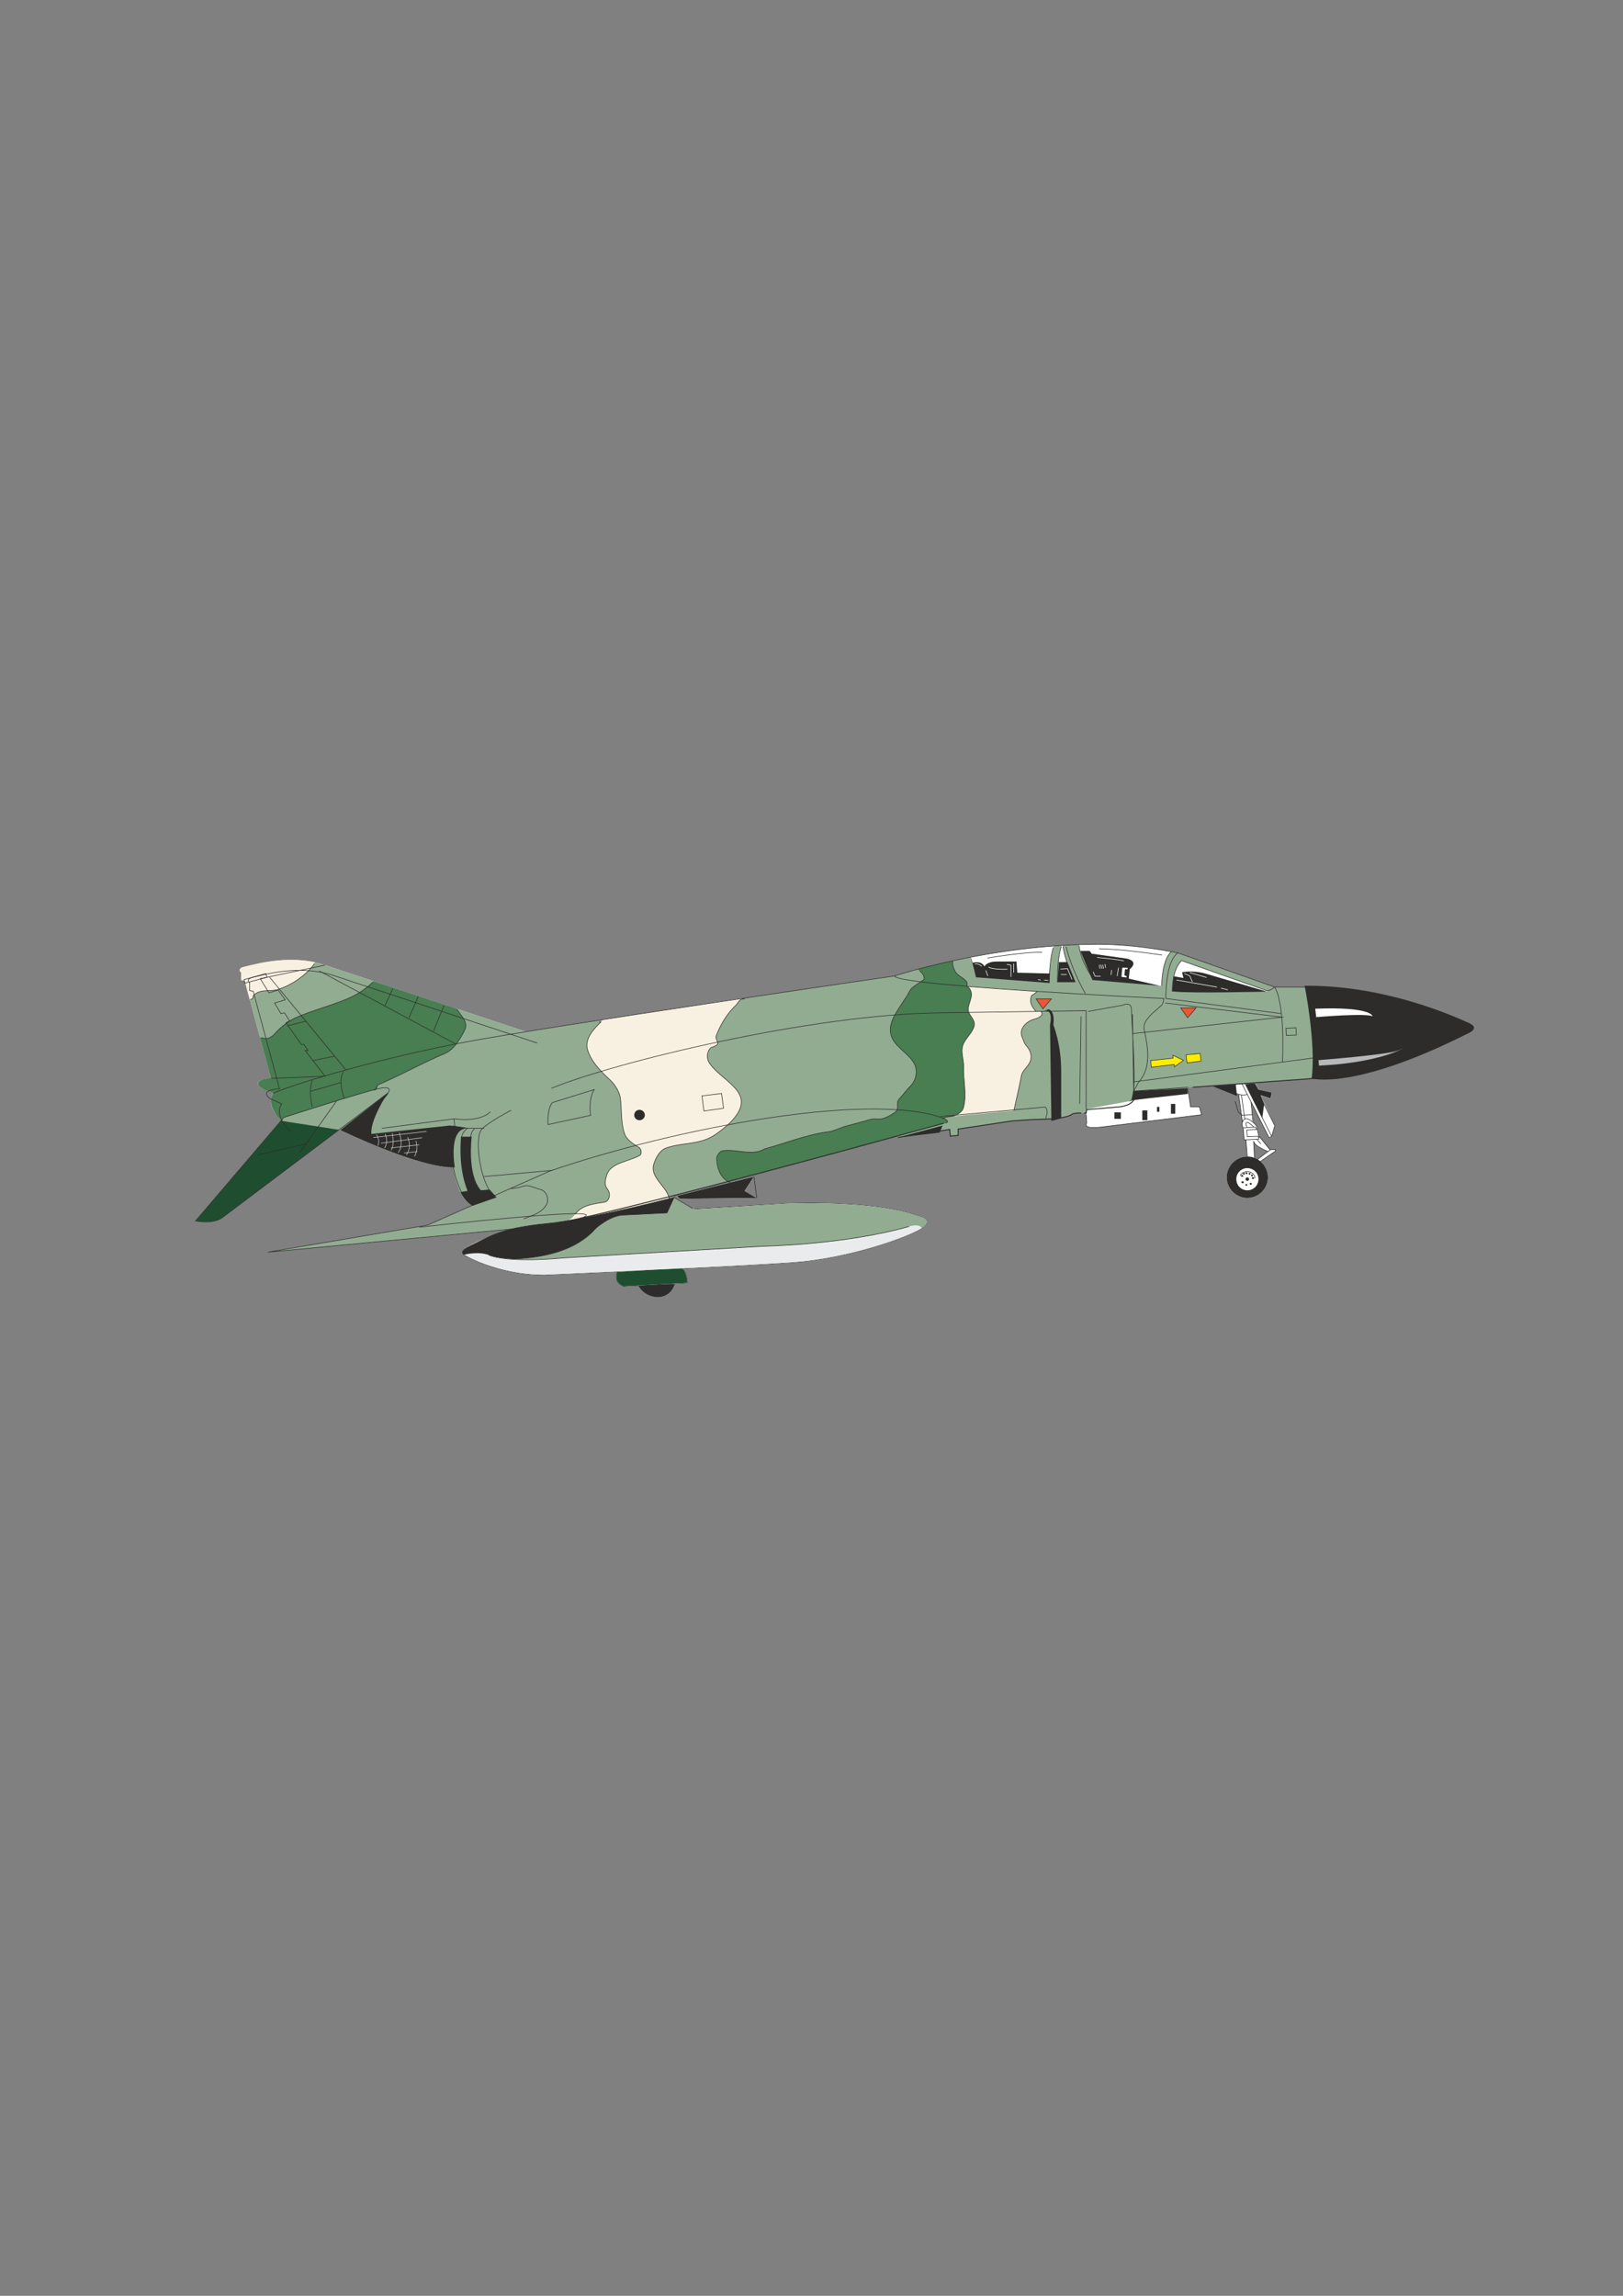 <?xml version="1.0" encoding="utf-8"?>
<!-- Created by UniConvertor 2.0rc4 (https://sk1project.net/) -->
<svg xmlns="http://www.w3.org/2000/svg" height="841.89pt" viewBox="0 0 595.276 841.89" width="595.276pt" version="1.1" xmlns:xlink="http://www.w3.org/1999/xlink" id="a5256d8f-f60e-11ea-bb17-dcc15c148e23">

<rect x="0" y="0" width="595.276" height="841.89" fill="#808080" stroke="none"/>

<g>
	<path style="stroke:#2d2c2b;stroke-width:0.216;stroke-miterlimit:10.433;fill:#ffffff;" d="M 410.39,404.817 L 412.55,403.737 C 416.798,403.737 416.222,400.569 416.222,400.569 L 435.662,399.057 436.67,405.897 439.91,405.897 440.702,408.777 403.262,413.385 C 396.782,414.033 398.582,411.873 398.582,411.873 L 398.366,408.201 C 398.366,408.201 395.486,403.737 410.39,404.817 L 410.39,404.817 Z" />
	<path style="stroke:#2d2c2b;stroke-width:0.216;stroke-miterlimit:10.433;fill:none;" d="M 235.718,444.489 L 287.918,441.393 C 287.918,441.393 320.318,439.809 337.094,446.073 337.094,446.073 342.782,447.081 338.102,450.321 333.422,453.417 312.038,461.265 291.086,462.849 270.206,464.361 199.718,467.457 199.718,467.457 182.15,467.457 170.198,460.113 170.198,460.113" />
	<path style="fill:#ffffff;" d="M 457.478,439.305 C 461.654,439.305 465.038,435.849 465.038,431.745 465.038,427.569 461.654,424.113 457.478,424.113 453.374,424.113 449.918,427.569 449.918,431.745 449.918,435.849 453.374,439.305 457.478,439.305 L 457.478,439.305 Z" />
	<path style="fill:#ffffff;" d="M 460.43,397.257 L 444.806,398.265 453.662,402.009 453.518,401.073 454.31,401.361 455.678,411.513 C 455.462,412.305 455.534,413.241 455.966,413.745 L 456.326,417.993 457.046,417.993 457.478,425.049 460.07,425.265 459.782,418.425 C 460.07,420.513 465.038,422.241 465.038,422.241 L 460.862,425.481 461.87,426.273 467.702,422.169 C 468.278,421.665 467.054,421.161 465.758,421.737 L 461.798,416.697 460.934,412.881 459.638,411.513 458.846,403.881 465.47,417.345 466.406,416.841 467.558,412.881 462.446,401.793 465.974,402.873 466.55,400.641 461.654,399.561 460.43,397.257 Z" />
	<path style="stroke:#2d2c2b;stroke-width:0.216;stroke-miterlimit:10.433;fill:none;" d="M 459.854,413.241 C 457.766,411.369 456.47,410.577 457.262,413.313" />
	<path style="stroke:#2d2c2b;stroke-width:0.216;stroke-miterlimit:10.433;fill:none;" d="M 456.542,410.289 L 455.318,401.505" />
	<path style="stroke:#2d2c2b;stroke-width:0.216;stroke-miterlimit:10.433;fill:none;" d="M 459.422,408.777 L 455.462,408.921 454.166,407.769 453.014,403.809" />
	<path style="stroke:#2d2c2b;stroke-width:0.216;stroke-miterlimit:10.433;fill:none;" d="M 461.078,417.921 L 462.446,419.433" />
	<path style="stroke:#2d2c2b;stroke-width:0.216;stroke-miterlimit:10.433;fill:none;" d="M 466.406,416.697 L 456.758,397.545" />
	<path style="stroke:#ffffff;stroke-width:0.216;stroke-miterlimit:10.433;fill:none;" d="M 457.478,425.625 C 459.926,425.481 462.734,427.425 463.238,428.937" />
	<path style="fill:#2d2c2b;" d="M 457.478,439.305 C 461.654,439.305 465.038,435.849 465.038,431.745 465.038,427.569 461.654,424.113 457.478,424.113 453.374,424.113 449.918,427.569 449.918,431.745 449.918,435.849 453.374,439.305 457.478,439.305 L 457.478,439.305 Z" />
	<path style="fill:#2d2c2b;" d="M 444.59,398.265 L 453.734,402.009 453.23,397.689 444.59,398.265 Z" />
	<path style="fill:#2d2c2b;" d="M 456.758,397.545 L 462.95,410.001 463.67,404.817 462.374,401.649 465.974,402.801 466.478,400.641 461.582,399.561 460.286,397.257 456.758,397.545 Z" />
	<path style="stroke:#2d2c2b;stroke-width:0.216;stroke-miterlimit:10.433;fill:none;" d="M 457.478,424.113 L 456.974,417.993" />
	<path style="stroke:#2d2c2b;stroke-width:0.216;stroke-miterlimit:10.433;fill:none;" d="M 461.438,416.697 L 461.798,417.705 456.326,417.993 455.966,413.601 460.43,413.313 460.862,414.177 457.262,414.393 457.478,416.841 461.438,416.697 Z" />
	<path style="stroke:#2d2c2b;stroke-width:0.216;stroke-miterlimit:10.433;fill:none;" d="M 461.798,416.697 L 465.902,421.665 C 465.902,421.665 469.79,420.945 466.766,422.817 L 461.942,426.129 460.79,425.481 465.902,421.665" />
	<path style="stroke:#2d2c2b;stroke-width:0.216;stroke-miterlimit:10.433;fill:none;" d="M 465.038,422.241 C 465.038,422.241 459.854,420.225 459.782,418.425 L 460.142,424.617" />
	<path style="stroke:#2d2c2b;stroke-width:0.216;stroke-miterlimit:10.433;fill:none;" d="M 461.798,417.129 L 460.862,412.881 C 460.862,412.881 456.83,407.985 455.678,411.513 455.246,412.737 455.966,413.601 455.966,413.601" />
	<path style="stroke:#2d2c2b;stroke-width:0.216;stroke-miterlimit:10.433;fill:none;" d="M 455.678,411.513 L 454.31,401.289" />
	<path style="stroke:#2d2c2b;stroke-width:0.216;stroke-miterlimit:10.433;fill:none;" d="M 459.566,411.369 L 458.846,404.097" />
	<path style="stroke:#2d2c2b;stroke-width:0.216;stroke-miterlimit:10.433;fill:none;" d="M 453.014,400.857 C 453.014,400.857 455.678,402.081 457.478,401.289" />
	<path style="stroke:#2d2c2b;stroke-width:0.216;stroke-miterlimit:10.433;fill:none;" d="M 455.462,397.329 L 465.47,417.201 466.406,416.697 467.558,412.809 461.294,400.281" />
	<path style="fill:#ffffff;" d="M 457.478,436.497 C 459.782,436.497 461.582,434.697 461.582,432.393 461.582,430.161 459.782,428.361 457.478,428.361 455.246,428.361 453.446,430.161 453.446,432.393 453.446,434.697 455.246,436.497 457.478,436.497 L 457.478,436.497 Z" />
	<path style="fill:#2d2c2b;" d="M 457.478,433.041 C 457.838,433.041 458.126,432.753 458.126,432.393 458.126,432.033 457.838,431.745 457.478,431.745 457.118,431.745 456.83,432.033 456.83,432.393 456.83,432.753 457.118,433.041 457.478,433.041 L 457.478,433.041 Z" />
	<path style="fill:#2d2c2b;" d="M 455.75,433.905 C 455.966,433.905 456.182,433.761 456.182,433.545 456.182,433.257 455.966,433.185 455.75,433.185 455.534,433.185 455.318,433.257 455.318,433.545 455.318,433.761 455.534,433.905 455.75,433.905 L 455.75,433.905 Z" />
	<path style="fill:#2d2c2b;" d="M 457.118,434.841 C 457.334,434.841 457.478,434.697 457.478,434.481 457.478,434.265 457.334,434.193 457.118,434.193 456.974,434.193 456.758,434.265 456.758,434.481 456.758,434.697 456.974,434.841 457.118,434.841 L 457.118,434.841 Z" />
	<path style="fill:#2d2c2b;" d="M 458.774,434.481 C 458.99,434.481 459.134,434.265 459.134,434.049 459.134,433.905 458.99,433.761 458.774,433.761 458.558,433.761 458.342,433.905 458.342,434.049 458.342,434.265 458.558,434.481 458.774,434.481 L 458.774,434.481 Z" />
	<path style="fill:#2d2c2b;" d="M 459.566,432.393 C 459.782,432.393 459.926,432.177 459.926,431.961 459.926,431.745 459.782,431.673 459.566,431.673 459.35,431.673 459.134,431.745 459.134,431.961 459.134,432.177 459.35,432.393 459.566,432.393 L 459.566,432.393 Z" />
	<path style="fill:#2d2c2b;" d="M 457.118,430.593 C 457.334,430.593 457.55,430.449 457.55,430.233 457.55,430.089 457.334,429.873 457.118,429.873 456.974,429.873 456.83,430.089 456.83,430.233 456.83,430.449 456.974,430.593 457.118,430.593 L 457.118,430.593 Z" />
	<path style="fill:#2d2c2b;" d="M 456.254,430.737 C 456.47,430.737 456.542,430.665 456.542,430.449 456.542,430.233 456.47,430.089 456.254,430.089 456.038,430.089 455.822,430.233 455.822,430.449 455.822,430.665 456.038,430.737 456.254,430.737 L 456.254,430.737 Z" />
	<path style="fill:#2d2c2b;" d="M 455.534,431.529 C 455.75,431.529 455.966,431.457 455.966,431.241 455.966,430.953 455.75,430.881 455.534,430.881 455.318,430.881 455.174,430.953 455.174,431.241 455.174,431.457 455.318,431.529 455.534,431.529 L 455.534,431.529 Z" />
	<path style="fill:#2d2c2b;" d="M 458.342,430.737 C 458.558,430.737 458.63,430.665 458.63,430.449 458.63,430.233 458.558,430.089 458.342,430.089 458.054,430.089 457.982,430.233 457.982,430.449 457.982,430.665 458.054,430.737 458.342,430.737 L 458.342,430.737 Z" />
	<path style="fill:#2d2c2b;" d="M 459.134,431.385 C 459.35,431.385 459.566,431.241 459.566,431.097 459.566,430.881 459.35,430.665 459.134,430.665 458.99,430.665 458.846,430.881 458.846,431.097 458.846,431.241 458.99,431.385 459.134,431.385 L 459.134,431.385 Z" />
	<path style="stroke:#2d2c2b;stroke-width:0.216;stroke-miterlimit:10.433;fill:none;" d="M 454.814,431.097 C 455.966,428.865 460.286,429.225 460.286,432.177" />
	<path style="fill:#2d2c2b;" d="M 411.11,410.289 L 411.11,407.913 408.734,407.913 408.734,410.289 411.11,410.289 Z" />
	<path style="fill:#2d2c2b;" d="M 420.83,410.793 L 420.83,407.193 418.958,407.193 418.958,410.793 420.83,410.793 Z" />
	<path style="fill:#2d2c2b;" d="M 425.222,407.697 L 425.222,405.897 424.358,405.897 424.358,407.697 425.222,407.697 Z" />
	<path style="fill:#2d2c2b;" d="M 431.054,408.417 L 431.054,404.817 429.47,404.817 429.47,408.417 431.054,408.417 Z" />
	<path style="fill:#2d2c2b;" d="M 233.918,470.913 L 247.454,470.913 C 245.15,477.969 236.222,476.385 233.918,470.913 L 233.918,470.913 Z" />
	<path style="stroke:#2d2c2b;stroke-width:0.216;stroke-miterlimit:10.433;fill:none;" d="M 226.358,466.449 C 226.358,466.449 224.774,470.193 228.662,471.705 L 252.134,470.409 C 252.134,470.409 251.918,465.441 249.542,464.865" />
	<g>
		<path style="fill:#ffffff;" d="M 276.542,431.457 L 248.246,438.513 249.326,439.593 277.55,439.305 273.086,436.713 276.542,431.457 Z" />
		<path style="fill:#ffffff;" d="M 226.358,466.449 C 226.358,466.449 224.774,470.193 228.662,471.705 L 252.134,470.409 C 252.134,470.409 251.918,465.441 249.542,464.865 L 226.358,466.449 Z" />
		<path style="fill:#ffffff;" d="M 140.39,403.305 C 140.39,403.305 146.15,397.761 139.598,399.057 133.118,400.353 104.102,409.785 104.102,409.785 L 71.702,447.729 C 71.702,447.729 78.542,449.241 82.142,446.073 L 142.19,400.857 140.39,403.305 Z" />
		<path style="fill:#ffffff;" d="M 398.366,408.201 C 398.366,408.201 394.19,407.697 392.894,408.777 391.526,409.785 386.342,410.289 386.342,410.289 L 378.134,410.577 371.006,411.081 351.422,414.033 351.422,416.337 348.542,416.625 348.326,414.177 329.246,417.129 328.958,416.625 C 309.014,422.169 275.102,431.241 246.446,438.585 L 247.238,439.089 254.078,443.193 255.158,443.409 287.918,441.393 C 287.918,441.393 320.318,439.809 337.094,446.073 337.094,446.073 342.782,447.081 338.102,450.321 333.422,453.417 312.038,461.265 291.086,462.849 270.206,464.361 199.718,467.457 199.718,467.457 186.83,467.457 177.542,463.425 173.438,461.265 L 173.51,461.265 173.294,461.265 C 173.294,461.265 165.662,459.969 172.502,456.873 177.254,454.641 180.638,452.409 187.766,450.609 L 187.622,450.753 98.27,459.177 156.878,449.241 173.006,442.113 173.294,442.185 C 171.782,441.321 170.702,440.169 169.982,439.161 L 169.622,438.585 C 167.678,434.985 166.598,431.169 166.094,427.641 L 166.814,428.073 C 153.926,428.577 124.838,414.393 124.838,414.393 L 103.598,411.081 C 103.598,411.081 96.974,405.897 100.214,400.857 L 95.966,399.057 C 95.966,399.057 91.286,395.961 99.422,395.457 L 89.774,359.673 88.478,359.385 88.478,356.577 C 88.478,356.577 86.39,355.209 90.278,354.417 94.166,353.625 106.406,349.737 119.222,353.913 L 192.806,378.321 192.878,378.321 C 239.822,370.689 328.166,357.873 328.166,357.873 328.166,357.873 363.158,346.281 402.758,346.281 417.446,346.281 432.062,349.449 432.062,349.449 L 467.558,361.977 C 467.558,361.977 477.206,361.977 479.294,361.977 L 485.918,395.169 435.662,398.697 398.51,408.921 398.366,408.201 Z" />
		<path style="fill:#ffffff;" d="M 276.542,431.457 L 248.246,438.513 249.326,439.593 277.55,439.305 273.086,436.713 276.542,431.457 Z" />
		<path style="fill:#1e4e2f;" d="M 226.358,466.449 C 226.358,466.449 224.774,470.193 228.662,471.705 L 252.134,470.409 C 252.134,470.409 251.918,465.441 249.542,464.865 L 226.358,466.449 Z" />
		<path style="fill:#1e4e2f;" d="M 140.39,403.305 C 140.39,403.305 146.15,397.761 139.598,399.057 133.118,400.353 104.102,409.785 104.102,409.785 L 71.702,447.729 C 71.702,447.729 78.542,449.241 82.142,446.073 L 142.19,400.857 140.39,403.305 Z" />
		<path style="fill:#92ac92;" d="M 398.366,408.201 C 398.366,408.201 394.19,407.697 392.894,408.777 391.526,409.785 386.342,410.289 386.342,410.289 L 378.134,410.577 371.006,411.081 351.422,414.033 351.422,416.337 348.542,416.625 348.326,414.177 329.246,417.129 328.958,416.625 C 309.014,422.169 275.102,431.241 246.446,438.585 L 247.238,439.089 254.078,443.193 255.158,443.409 287.918,441.393 C 287.918,441.393 320.318,439.809 337.094,446.073 337.094,446.073 342.782,447.081 338.102,450.321 333.422,453.417 312.038,461.265 291.086,462.849 270.206,464.361 199.718,467.457 199.718,467.457 186.83,467.457 177.542,463.425 173.438,461.265 L 173.51,461.265 173.294,461.265 C 173.294,461.265 165.662,459.969 172.502,456.873 177.254,454.641 180.638,452.409 187.766,450.609 L 187.622,450.753 98.27,459.177 156.878,449.241 173.006,442.113 173.294,442.185 C 171.782,441.321 170.702,440.169 169.982,439.161 L 169.622,438.585 C 167.678,434.985 166.598,431.169 166.094,427.641 L 166.814,428.073 C 153.926,428.577 124.838,414.393 124.838,414.393 L 103.598,411.081 C 103.598,411.081 96.974,405.897 100.214,400.857 L 95.966,399.057 C 95.966,399.057 91.286,395.961 99.422,395.457 L 89.774,359.673 88.478,359.385 88.478,356.577 C 88.478,356.577 86.39,355.209 90.278,354.417 94.166,353.625 106.406,349.737 119.222,353.913 L 192.806,378.321 192.878,378.321 C 239.822,370.689 328.166,357.873 328.166,357.873 328.166,357.873 363.158,346.281 402.758,346.281 417.446,346.281 432.062,349.449 432.062,349.449 L 467.558,361.977 C 467.558,361.977 477.206,361.977 479.294,361.977 L 485.918,395.169 435.662,398.697 435.878,399.849 398.15,406.761 398.366,408.201 Z" />
		<path style="fill:#2d2c2b;" d="M 247.238,439.089 L 244.646,444.777 228.662,445.569 C 223.478,445.785 218.438,450.537 218.438,450.537 213.83,455.721 204.398,462.273 181.43,461.769 L 173.294,461.265 C 173.294,461.265 165.662,459.969 172.502,456.873 179.342,453.633 183.446,450.321 200.222,448.737 216.926,447.081 247.238,439.089 247.238,439.089 L 247.238,439.089 Z" />
		<path style="fill:#487e51;" d="M 266.606,432.969 C 263.87,431.241 262.862,427.569 262.862,424.473 263.006,423.753 264.014,422.241 264.806,422.025 269.99,421.161 275.894,424.113 280.43,421.305 287.486,419.433 295.766,416.049 303.83,415.041 305.63,414.825 307.718,413.745 309.734,413.097 312.83,412.233 315.926,411.513 319.166,410.505 320.678,410.001 322.622,410.721 324.134,410.073 325.43,409.713 327.302,408.561 328.166,407.985 330.11,406.689 328.382,404.817 329.678,403.161 331.19,401.505 332.414,399.777 333.998,398.193 336.086,396.033 336.662,392.577 335.366,390.129 333.494,386.529 329.102,384.441 327.302,380.841 324.35,374.865 330.758,369.105 333.566,363.561 334.358,361.833 336.878,360.753 338.606,359.385 339.398,358.737 338.606,356.865 337.31,356.073 L 336.59,355.353 C 336.59,355.353 345.086,353.121 349.406,352.401 349.262,353.841 349.766,355.209 350.414,356.361 351.35,357.873 353.222,358.449 354.374,359.817 354.878,360.321 354.734,361.185 354.662,361.833 355.238,361.833 355.454,362.337 355.67,362.625 357.47,365.361 354.878,367.809 355.166,370.473 355.238,371.985 356.75,373.065 357.254,374.721 357.542,375.585 357.326,376.521 356.966,377.169 355.886,379.689 353.438,381.345 352.934,384.153 352.574,386.529 353.51,388.833 353.438,391.137 353.222,396.033 354.662,401.001 353.438,405.969 353.078,407.697 351.35,408.705 349.622,409.281 348.398,409.569 347.318,409.281 346.094,410.073 346.094,410.073 347.75,410.793 347.606,411.297 347.534,411.729 339.182,413.817 328.958,416.625 L 267.182,433.257 266.606,432.969 Z" />
		<path style="fill:#f8f1e1;" d="M 272.078,366.369 C 271.214,366.657 270.71,367.809 270.206,368.313 266.822,371.481 264.302,375.513 262.646,379.977 262.286,381.129 263.798,382.209 263.078,383.001 262.286,383.937 260.774,383.793 260.198,384.801 259.19,386.313 259.19,388.329 260.198,389.841 264.302,395.961 275.102,399.705 270.998,407.481 269.27,410.793 265.958,413.529 262.574,415.905 256.958,419.937 250.334,418.857 244.43,420.945 241.982,421.809 240.686,424.329 239.894,426.561 238.31,430.737 242.486,433.689 244.502,437.145 244.934,437.649 245.222,438.513 245.438,439.377 L 245.438,439.377 247.238,439.089 244.646,444.777 230.75,445.425 C 221.462,445.497 218.222,451.689 213.83,454.713 202.022,462.777 183.23,462.273 175.742,461.553 168.326,460.833 168.614,458.529 171.926,456.945 179.558,452.625 190.862,449.529 195.11,449.313 199.286,449.097 208.142,447.585 208.142,447.585 209.51,447.225 210.95,445.281 210.95,445.281 213.326,441.897 217.718,441.465 221.822,440.817 222.83,440.673 223.838,439.089 223.478,437.505 222.974,435.273 221.03,435.705 222.542,430.881 223.982,426.273 230.606,426.057 234.782,423.609 235.214,423.321 235.43,421.521 234.422,420.801 231.974,419.361 229.67,417.849 228.95,415.401 227.654,411.297 228.086,406.905 227.51,402.513 227.078,399.993 225.35,397.545 223.694,395.961 220.166,392.721 216.926,389.337 215.558,385.161 214.262,381.201 217.43,377.601 220.382,374.793 L 221.03,373.929 272.798,365.937 272.078,366.369 Z" />
		<path style="fill:#f8f1e1;" d="M 115.334,353.337 C 113.606,355.929 111.302,357.729 108.926,359.457 106.838,360.825 104.606,361.977 102.23,362.769 99.206,363.777 95.462,362.481 93.014,365.001 92.582,365.361 93.086,366.585 91.79,366.441 L 91.574,366.585 89.774,359.745 88.478,359.385 88.478,356.577 C 87.758,356.433 87.47,355.065 89.054,354.633 90.782,354.345 103.238,350.241 115.478,352.833 L 115.334,353.337 Z" />
		<path style="fill:#487e51;" d="M 137.006,359.817 C 134.63,362.049 131.606,364.281 128.798,365.649 122.246,368.601 115.262,370.257 108.71,373.065 106.046,374.289 103.31,376.305 101.006,378.825 99.926,380.121 98.198,381.489 95.966,380.481 L 95.318,380.337 99.422,395.457 C 94.31,395.529 93.086,397.761 96.974,399.561 L 100.214,400.857 99.422,402.657 C 98.774,405.897 102.086,410.217 103.238,410.793 L 104.102,409.785 136.214,399.849 C 139.31,399.777 137.942,398.193 138.806,397.761 147.23,394.161 154.79,389.841 163.214,386.313 166.382,384.945 168.686,381.201 170.414,377.817 171.926,374.865 168.974,372.417 167.462,369.897 L 137.006,359.817 Z" />
		<path style="fill:#f8f1e1;" d="M 349.622,409.281 C 351.35,408.705 353.078,407.697 353.438,405.969 354.662,401.001 353.222,396.033 353.438,391.137 353.51,388.833 352.574,386.529 352.934,384.153 353.438,381.345 355.886,379.689 356.966,377.169 357.326,376.521 357.542,375.585 357.254,374.721 356.75,373.065 355.238,371.985 355.166,370.473 354.878,367.809 357.47,365.361 355.67,362.625 355.454,362.337 355.238,361.833 354.662,361.833 L 354.662,361.689 380.798,363.561 380.51,363.633 C 379.79,363.849 379.43,364.569 378.71,364.857 378.134,365.073 378.134,365.937 377.99,366.585 377.846,368.385 378.998,369.681 380.006,370.977 L 381.806,370.977 C 382.31,371.409 382.238,371.985 382.022,372.273 380.942,373.713 378.926,373.569 377.486,374.505 376.118,375.369 375.038,376.377 374.606,378.105 374.318,379.545 375.11,380.697 375.542,381.921 375.686,382.713 376.478,383.433 376.982,384.153 378.422,386.025 378.638,388.617 377.198,390.417 376.334,391.713 375.038,392.865 374.678,394.233 373.814,398.769 372.806,402.945 371.87,407.265 L 350.342,409.281 349.622,409.281 Z" />
		<path style="fill:#2d2c2b;" d="M 383.03,370.617 C 386.558,370.113 385.118,375.801 385.118,375.801 L 385.622,411.081 389.222,410.073 389.222,392.865 C 389.222,382.641 386.342,375.801 386.342,375.801 386.342,375.801 387.134,370.905 384.614,370.113 L 383.03,370.617 Z" />
		<path style="fill:#2d2c2b;" d="M 345.734,412.737 L 344.654,415.329 329.246,417.129 345.734,412.737 Z" />
		<path style="stroke:#2d2c2b;stroke-width:0.216;stroke-miterlimit:10.433;fill:#ea5734;" d="M 380.006,366.297 L 385.622,366.297 382.526,369.969 380.006,366.297 Z" />
		<path style="stroke:#2d2c2b;stroke-width:0.216;stroke-miterlimit:10.433;fill:#ea5734;" d="M 433.07,369.609 L 438.686,369.609 435.59,373.209 433.07,369.609 Z" />
		<path style="fill:#2d2c2b;" d="M 234.566,410.793 C 235.574,410.793 236.51,410.001 236.51,408.921 236.51,407.769 235.574,406.977 234.566,406.977 233.486,406.977 232.622,407.769 232.622,408.921 232.622,410.001 233.486,410.793 234.566,410.793 L 234.566,410.793 Z" />
		<path style="stroke:#2d2c2b;stroke-width:0.216;stroke-miterlimit:10.433;fill:none;" d="M 399.086,370.905 L 411.902,368.601 C 411.902,368.601 414.998,366.945 414.998,370.401 414.998,373.785 417.158,401.505 414.998,403.449 L 415.862,402.945 415.358,371.913" />
		<path style="stroke-miterlimit:10.433;stroke:#2d2c2b;stroke-width:0.216;stroke-linecap:round;fill:none;" d="M 398.366,408.201 L 398.366,370.617 344.942,371.409 C 297.35,371.913 225.278,389.625 202.31,399.057" />
		<path style="stroke:#2d2c2b;stroke-width:0.216;stroke-miterlimit:10.433;fill:none;" d="M 346.598,411.873 C 346.598,411.873 350.126,411.225 343.646,409.281 316.142,401.145 249.326,413.241 201.806,429.369" />
		<path style="stroke-miterlimit:10.433;stroke:#2d2c2b;stroke-width:0.216;stroke-linecap:round;fill:none;" d="M 180.134,437.505 C 175.598,431.241 174.086,416.625 176.75,414.033 179.342,411.369 187.334,407.193 187.334,407.193" />
		<path style="stroke:#2d2c2b;stroke-width:0.216;stroke-miterlimit:10.433;fill:none;" d="M 153.782,450.033 C 153.782,450.033 225.278,441.897 213.83,446.433" />
		<path style="stroke:#2d2c2b;stroke-width:0.216;stroke-miterlimit:10.433;fill:none;" d="M 277.55,439.305 L 276.542,431.457" />
		<path style="fill:#ffffff;" d="M 483.614,388.761 L 483.758,390.777 483.614,388.761 Z" />
		<path style="stroke:#2d2c2b;stroke-width:0.216;stroke-miterlimit:10.433;fill:none;" d="M 467.558,361.977 C 471.518,369.105 470.366,389.409 470.366,389.409" />
		<path style="stroke:#2d2c2b;stroke-width:0.216;stroke-miterlimit:10.433;fill:none;" d="M 482.75,387.825 L 415.646,396.753" />
		<path style="stroke:#2d2c2b;stroke-width:0.216;stroke-miterlimit:10.433;fill:none;" d="M 427.382,367.809 L 470.222,372.993 415.358,379.041" />
		<path style="stroke:#2d2c2b;stroke-width:0.216;stroke-miterlimit:10.433;fill:none;" d="M 396.494,372.705 L 395.99,404.817" />
		<path style="stroke:#2d2c2b;stroke-width:0.216;stroke-miterlimit:10.433;fill:none;" d="M 475.478,379.545 L 475.334,376.881 471.662,377.097 471.806,379.689 475.478,379.545 Z" />
		<g>
			<path style="stroke:#2d2c2b;stroke-width:0.216;stroke-miterlimit:10.433;fill:#ffed00;" d="M 440.486,389.121 L 440.198,386.313 435.014,386.817 435.374,389.769 440.486,389.121 Z" />
			<path style="stroke:#2d2c2b;stroke-width:0.216;stroke-miterlimit:10.433;fill:#ffed00;" d="M 422.054,388.905 L 422.27,391.353 430.694,390.345 430.766,391.209 434.078,388.833 430.19,386.961 430.262,388.041 422.054,388.905 Z" />
		</g>
		<path style="stroke:#2d2c2b;stroke-width:0.216;stroke-miterlimit:10.433;fill:none;" d="M 201.014,412.377 C 201.014,412.377 200.51,406.905 202.598,404.313 L 217.934,399.561 C 215.63,403.305 216.638,408.993 216.638,408.993 L 201.014,412.377 Z" />
		<path style="stroke:#2d2c2b;stroke-width:0.216;stroke-miterlimit:10.433;fill:none;" d="M 265.382,406.401 L 264.662,401.001 257.462,401.865 258.182,407.409 265.382,406.401 Z" />
		<path style="stroke:#2d2c2b;stroke-width:0.216;stroke-miterlimit:10.433;fill:none;" d="M 177.542,431.457 L 202.814,429.153" />
		<path style="stroke:#2d2c2b;stroke-width:0.216;stroke-miterlimit:10.433;fill:none;" d="M 166.022,412.881 L 171.494,413.745 177.542,413.745" />
		<path style="stroke:#2d2c2b;stroke-width:0.216;stroke-miterlimit:10.433;fill:none;" d="M 179.846,407.697 C 179.846,407.697 176.75,411.585 166.526,410.289 L 140.102,413.745" />
		<path style="stroke:#2d2c2b;stroke-width:0.216;stroke-miterlimit:10.433;fill:none;" d="M 166.526,410.289 L 166.814,413.385" />
		<path style="fill:#2d2c2b;" d="M 478.502,361.473 C 478.502,361.473 482.75,382.425 481.094,395.457 481.094,395.457 496.286,400.137 538.262,379.041 538.262,379.041 543.302,377.097 538.622,375.081 533.87,372.993 508.598,361.257 478.502,361.473 L 478.502,361.473 Z" />
		<path style="fill:#2d2c2b;" d="M 276.542,431.457 L 248.246,438.513 249.326,439.593 277.55,439.305 273.086,436.713 276.542,431.457 Z" />
		<path style="fill:#2d2c2b;" d="M 182.15,439.089 L 179.558,436.209 176.39,436.497 C 171.206,430.665 173.006,416.841 173.006,416.841 L 169.118,416.841 C 169.118,416.841 167.822,427.857 171.494,436.713 L 168.902,437.145 C 168.902,437.145 170.198,440.385 173.294,442.185 L 182.15,439.089 Z" />
		<path style="fill:#2d2c2b;" d="M 166.814,428.073 C 166.814,428.073 164.222,413.745 171.494,413.745 L 165.014,412.737 136.214,415.833 C 135.71,410.577 142.19,400.857 142.19,400.857 L 124.838,414.393 C 124.838,414.393 153.926,428.577 166.814,428.073 L 166.814,428.073 Z" />
		<path style="stroke:#2d2c2b;stroke-width:0.36;stroke-miterlimit:10.433;fill:none;" d="M 346.238,411.873 C 346.238,411.873 234.206,442.977 203.318,448.737" />
		<path style="stroke:#2d2c2b;stroke-width:0.216;stroke-miterlimit:10.433;fill:none;" d="M 197.558,449.745 L 98.27,459.177 156.878,449.241 201.806,429.369" />
		<path style="stroke:#2d2c2b;stroke-width:0.216;stroke-miterlimit:10.433;fill:none;" d="M 106.694,414.897 C 106.694,414.897 100.214,409.713 103.31,404.817 L 99.062,402.873 C 99.062,402.873 94.382,399.777 102.518,399.273 L 92.87,363.489 91.574,363.273 91.574,360.321 C 91.574,360.321 89.486,359.025 93.374,358.233 97.262,357.441 109.502,353.553 122.39,357.729 L 197.054,382.497" />
		<path style="stroke:#2d2c2b;stroke-width:0.216;stroke-miterlimit:10.433;fill:none;" d="M 247.238,439.089 L 254.078,443.193" />
		<path style="stroke:#2d2c2b;stroke-width:0.216;stroke-miterlimit:10.433;fill:none;" d="M 140.39,403.305 C 140.39,403.305 146.15,397.761 139.598,399.057 133.118,400.353 104.102,409.785 104.102,409.785 L 71.702,447.729 C 71.702,447.729 78.542,449.241 82.142,446.073 L 142.19,400.857" />
		<path style="stroke:#2d2c2b;stroke-width:0.216;stroke-miterlimit:10.433;fill:none;" d="M 123.398,403.809 L 109.862,422.817" />
		<path style="stroke:#2d2c2b;stroke-width:0.216;stroke-miterlimit:10.433;fill:none;" d="M 112.166,419.433 L 94.382,423.609" />
		<path style="stroke:#2d2c2b;stroke-width:0.216;stroke-miterlimit:10.433;fill:none;" d="M 114.542,396.249 C 112.958,400.353 114.542,405.897 114.542,405.897" />
		<path style="stroke:#2d2c2b;stroke-width:0.216;stroke-miterlimit:10.433;fill:none;" d="M 126.062,392.865 C 123.686,396.465 126.278,402.801 126.278,402.801" />
		<path style="stroke:#2d2c2b;stroke-width:0.216;stroke-miterlimit:10.433;fill:none;" d="M 114.038,400.137 L 124.982,396.969" />
		<path style="stroke:#2d2c2b;stroke-width:0.216;stroke-miterlimit:10.433;fill:none;" d="M 97.478,357.009 L 97.91,358.377 89.774,360.537 89.486,359.241 97.478,357.009 Z" />
		<path style="stroke:#2d2c2b;stroke-width:0.216;stroke-miterlimit:10.433;fill:none;" d="M 119.222,353.913 L 95.462,358.881 98.63,364.065 102.014,363.057 104.606,366.657 100.718,367.809 103.022,371.697 104.318,371.409 106.19,374.289 104.894,375.081 110.654,383.145 111.446,382.929 112.958,385.233 111.95,385.233 119.222,394.665 99.422,395.457" />
		<path style="stroke:#2d2c2b;stroke-width:0.216;stroke-miterlimit:10.433;fill:none;" d="M 117.134,356.073 L 167.318,382.929" />
		<path style="stroke:#2d2c2b;stroke-width:0.216;stroke-miterlimit:10.433;fill:none;" d="M 98.918,358.377 L 126.782,392.217" />
		<path style="stroke:#2d2c2b;stroke-width:0.216;stroke-miterlimit:10.433;fill:none;" d="M 141.254,368.601 L 144.062,362.553" />
		<path style="stroke:#2d2c2b;stroke-width:0.216;stroke-miterlimit:10.433;fill:none;" d="M 150.038,373.209 L 153.422,365.361" />
		<path style="stroke:#2d2c2b;stroke-width:0.216;stroke-miterlimit:10.433;fill:none;" d="M 158.966,378.177 L 162.854,368.745" />
		<path style="stroke:#2d2c2b;stroke-width:0.216;stroke-miterlimit:10.433;fill:none;" d="M 105.614,376.089 L 112.166,374.505" />
		<path style="stroke:#2d2c2b;stroke-width:0.216;stroke-miterlimit:10.433;fill:none;" d="M 114.83,388.905 L 122.678,387.321" />
		<path style="stroke:#2d2c2b;stroke-width:0.216;stroke-miterlimit:10.433;fill:none;" d="M 169.406,417.201 C 169.406,417.201 169.19,415.401 171.494,413.745" />
		<path style="stroke:#2d2c2b;stroke-width:0.216;stroke-miterlimit:10.433;fill:none;" d="M 172.646,417.129 C 172.646,417.129 172.79,414.537 174.086,414.033" />
		<path style="stroke:#2d2c2b;stroke-width:0.216;stroke-miterlimit:10.433;fill:none;" d="M 169.622,437.865 C 167.03,433.041 166.022,427.929 165.662,423.609" />
		<path style="stroke:#c6c7c9;stroke-width:0.216;stroke-miterlimit:10.433;fill:none;" d="M 136.934,417.129 L 156.446,414.897" />
		<path style="stroke:#c6c7c9;stroke-width:0.216;stroke-miterlimit:10.433;fill:none;" d="M 139.742,419.217 L 154.79,417.201" />
		<path style="stroke:#c6c7c9;stroke-width:0.216;stroke-miterlimit:10.433;fill:none;" d="M 143.414,420.945 L 153.782,419.793" />
		<path style="stroke:#c6c7c9;stroke-width:0.216;stroke-miterlimit:10.433;fill:none;" d="M 148.238,422.817 L 153.062,422.313" />
		<path style="stroke:#c6c7c9;stroke-width:0.216;stroke-miterlimit:10.433;fill:none;" d="M 138.014,416.049 C 138.014,416.049 139.526,417.705 138.59,420.153" />
		<path style="stroke:#c6c7c9;stroke-width:0.216;stroke-miterlimit:10.433;fill:none;" d="M 141.254,415.833 C 141.254,415.833 142.622,418.497 141.038,421.017" />
		<path style="stroke:#c6c7c9;stroke-width:0.216;stroke-miterlimit:10.433;fill:none;" d="M 143.846,415.545 C 143.846,415.545 144.854,420.153 143.414,421.809" />
		<path style="stroke:#c6c7c9;stroke-width:0.216;stroke-miterlimit:10.433;fill:none;" d="M 146.438,415.329 C 146.438,415.329 148.238,420.153 146.006,422.673" />
		<path style="stroke:#c6c7c9;stroke-width:0.216;stroke-miterlimit:10.433;fill:none;" d="M 149.462,416.985 C 149.462,416.985 151.334,420.225 149.03,423.537" />
		<path style="stroke:#c6c7c9;stroke-width:0.216;stroke-miterlimit:10.433;fill:none;" d="M 152.558,418.353 C 152.558,418.353 153.566,421.449 152.054,424.041" />
		<path style="stroke:#2d2c2b;stroke-width:0.216;stroke-miterlimit:10.433;fill:none;" d="M 356.174,351.321 L 358.262,357.513" />
		<path style="stroke:#2d2c2b;stroke-width:0.216;stroke-miterlimit:10.433;fill:none;" d="M 380.51,363.633 C 379.79,363.849 379.43,364.569 378.71,364.857 378.134,365.073 378.134,365.937 377.99,366.585 377.846,368.385 378.998,369.681 380.006,370.977" />
		<path style="stroke:#2d2c2b;stroke-width:0.216;stroke-miterlimit:10.433;fill:#2d2c2b;" d="M 247.238,439.089 L 244.646,444.777 228.662,445.569 C 223.478,445.785 218.438,450.537 218.438,450.537 213.83,455.721 204.398,462.273 181.43,461.769 L 173.294,461.265 C 173.294,461.265 165.662,459.969 172.502,456.873 179.342,453.633 183.446,450.321 200.222,448.737 216.926,447.081 247.238,439.089 247.238,439.089 L 247.238,439.089 Z" />
		<path style="stroke:#2d2c2b;stroke-width:0.36;stroke-miterlimit:10.433;fill:none;" d="M 485.918,395.169 L 437.462,398.697" />
		<path style="stroke:#2d2c2b;stroke-width:0.216;stroke-miterlimit:10.433;fill:none;" d="M 435.806,398.697 L 415.646,400.137 C 416.222,399.993 416.006,399.345 416.366,399.057 417.014,398.193 417.23,397.185 417.95,396.465 422.414,391.065 420.974,383.721 419.606,377.313 419.462,375.873 419.966,374.721 420.758,373.713 421.55,372.777 422.27,371.913 423.134,371.193 424.142,370.257 425.15,369.465 426.086,368.601 426.59,368.097 426.662,367.089 426.878,366.153 426.878,366.153 327.95,361.473 328.166,357.873" />
		<path style="stroke:#2d2c2b;stroke-width:0.216;stroke-miterlimit:10.433;fill:none;" d="M 381.806,370.977 C 382.31,371.409 382.238,371.985 382.022,372.273 380.942,373.713 378.926,373.569 377.486,374.505 376.118,375.369 375.038,376.377 374.606,378.105 374.318,379.545 375.11,380.697 375.542,381.921 375.686,382.713 376.478,383.433 376.982,384.153 378.422,386.025 378.638,388.617 377.198,390.417 376.334,391.713 375.038,392.865 374.678,394.233 373.814,398.769 372.806,402.945 371.87,407.265" />
		<path style="stroke:#2d2c2b;stroke-width:0.216;stroke-miterlimit:10.433;fill:none;" d="M 349.406,352.401 C 349.262,353.841 349.766,355.209 350.414,356.361 351.35,357.873 353.222,358.449 354.374,359.817 354.878,360.321 354.734,361.185 354.662,361.833 355.238,361.833 355.454,362.337 355.67,362.625 357.47,365.361 354.878,367.809 355.166,370.473 355.238,371.985 356.75,373.065 357.254,374.721 357.542,375.585 357.326,376.521 356.966,377.169 355.886,379.689 353.438,381.345 352.934,384.153 352.574,386.529 353.51,388.833 353.438,391.137 353.222,396.033 354.662,401.001 353.438,405.969 353.078,407.697 351.35,408.705 349.622,409.281 348.398,409.569 347.03,409.425 345.806,410.217" />
		<path style="stroke:#2d2c2b;stroke-width:0.216;stroke-miterlimit:10.433;fill:none;" d="M 337.31,356.073 C 338.606,356.865 339.398,358.737 338.606,359.385 336.878,360.753 334.358,361.833 333.566,363.561 330.758,369.105 324.35,374.865 327.302,380.841 329.102,384.441 333.494,386.529 335.366,390.129 336.662,392.577 336.086,396.033 333.998,398.193 332.414,399.777 331.19,401.505 329.678,403.161 328.382,404.817 330.11,406.689 328.166,407.985 327.302,408.561 325.43,409.713 324.134,410.073 322.622,410.721 320.678,410.001 319.166,410.505 315.926,411.513 312.83,412.233 309.734,413.097 307.718,413.745 305.63,414.825 303.83,415.041 295.766,416.049 287.486,419.433 280.43,421.305 275.894,424.113 269.99,421.161 264.806,422.025 264.014,422.241 263.006,423.753 262.862,424.473 262.862,428.361 264.374,433.041 268.91,433.905" />
		<path style="stroke:#2d2c2b;stroke-width:0.216;stroke-miterlimit:10.433;fill:none;" d="M 273.086,366.441 C 271.502,365.865 270.782,367.593 270.206,368.313 266.822,371.481 264.302,375.513 262.646,379.977 262.286,381.129 263.798,382.209 263.078,383.001 262.286,383.937 260.774,383.793 260.198,384.801 259.19,386.313 259.19,388.329 260.198,389.841 264.302,395.961 275.102,399.705 270.998,407.481 269.27,410.793 265.958,413.529 262.574,415.905 256.958,419.937 250.334,418.857 244.43,420.945 241.982,421.809 240.686,424.329 239.894,426.561 238.31,430.737 242.486,433.689 244.502,437.145 245.006,438.009 245.654,439.305 245.438,440.601" />
		<path style="stroke:#2d2c2b;stroke-width:0.216;stroke-miterlimit:10.433;fill:none;" d="M 219.734,374.793 C 219.95,374.793 220.166,374.793 220.382,374.793 217.43,377.601 214.262,381.201 215.558,385.161 216.926,389.337 220.166,392.721 223.694,395.961 225.35,397.545 227.078,399.993 227.51,402.513 228.086,406.905 227.654,411.297 228.95,415.401 229.67,417.849 231.974,419.361 234.422,420.801 235.43,421.521 235.214,423.321 234.782,423.609 230.606,426.057 223.982,426.273 222.542,430.881 221.03,435.705 222.974,435.273 223.478,437.505 223.838,439.089 222.83,440.673 221.822,440.817 217.718,441.465 213.326,441.897 210.95,445.281" />
		<path style="stroke:#2d2c2b;stroke-width:0.216;stroke-miterlimit:10.433;fill:none;" d="M 187.334,435.849 C 188.846,435.777 190.286,435.561 191.654,435.057 193.886,434.193 196.046,435.705 198.278,436.209 200.51,436.785 201.374,439.809 200.582,441.465 198.998,444.633 195.614,445.569 192.086,446.937" />
		<path style="stroke:#2d2c2b;stroke-width:0.216;stroke-miterlimit:10.433;fill:none;" d="M 91.79,366.441 C 93.086,366.585 92.582,365.361 93.014,365.001 95.462,362.481 99.206,363.777 102.23,362.769 104.606,361.977 106.838,360.825 108.926,359.457 111.302,357.729 113.606,355.929 115.334,353.337" />
		<path style="stroke:#2d2c2b;stroke-width:0.216;stroke-miterlimit:10.433;fill:none;" d="M 95.966,380.481 C 98.198,381.489 99.926,380.121 101.006,378.825 103.31,376.305 106.046,374.289 108.71,373.065 115.262,370.257 122.246,368.601 128.798,365.649 131.606,364.281 134.414,362.481 136.718,360.177" />
		<path style="stroke:#2d2c2b;stroke-width:0.216;stroke-miterlimit:10.433;fill:none;" d="M 167.606,370.113 C 169.118,372.561 171.926,374.865 170.414,377.817 168.686,381.201 166.382,384.945 163.214,386.313 154.79,389.841 147.23,394.161 138.806,397.761 137.942,398.193 138.23,399.489 137.222,399.849" />
		<path style="fill:#ffffff;" d="M 482.39,369.897 L 482.75,372.993 C 482.75,372.993 501.254,371.409 503.414,372.705 503.414,372.705 503.414,369.105 482.39,369.897 L 482.39,369.897 Z" />
		<path style="fill:#b6b8ba;" d="M 483.614,388.761 C 483.614,388.761 508.814,386.817 512.702,385.233 516.59,383.721 513.134,385.161 513.134,385.161 513.134,385.161 503.918,389.841 483.758,390.777 L 483.614,388.761 Z" />
		<path style="stroke:#2d2c2b;stroke-width:0.216;stroke-miterlimit:10.433;fill:none;" d="M 344.942,409.425 L 383.318,405.969 C 383.318,405.969 384.83,406.761 383.534,410.073" />
		<path style="fill:#2d2c2b;" d="M 416.798,400.065 L 415.646,400.137 414.998,403.449 435.662,401.145 435.662,399.057 416.798,400.065 Z" />
		<path style="stroke:#2d2c2b;stroke-width:0.36;stroke-miterlimit:10.433;fill:none;" d="M 416.15,402.009 C 416.15,402.009 416.654,405.105 410.606,405.897 L 398.582,406.905 398.366,408.201" />
		<path style="stroke:#2d2c2b;stroke-width:0.36;stroke-miterlimit:10.433;fill:none;" d="M 398.366,408.201 C 398.366,408.201 398.078,408.201 397.646,408.201" />
		<path style="stroke:#2d2c2b;stroke-width:0.36;stroke-miterlimit:10.433;fill:none;" d="M 396.566,408.129 C 395.27,408.129 393.542,408.201 392.894,408.777 391.526,409.785 386.342,410.289 386.342,410.289 L 378.134,410.577 371.006,411.081 351.422,414.033 351.422,416.337 348.542,416.625 348.326,414.177 329.246,417.129" />
		<path style="fill:#eaebec;" d="M 338.102,450.321 C 333.422,453.417 312.038,461.265 291.086,462.849 270.206,464.361 199.718,467.457 199.718,467.457 182.15,467.457 170.198,460.113 170.198,460.113 170.198,460.113 175.454,458.745 179.342,460.257 187.19,463.137 206.99,461.265 206.99,461.265 L 279.638,457.017 C 279.638,457.017 309.95,456.513 333.422,449.745 337.31,448.593 338.102,450.321 338.102,450.321 L 338.102,450.321 Z" />
		<path style="stroke:#2d2c2b;stroke-width:0.216;stroke-miterlimit:10.433;fill:none;" d="M 333.422,449.745 C 309.95,456.513 279.638,457.017 279.638,457.017 L 206.99,461.265 C 206.99,461.265 187.19,463.353 179.342,460.257" />
		<g>
			<path style="fill:#ffffff;" d="M 430.478,358.017 C 430.982,356.073 431.774,353.769 433.358,352.257 L 464.606,363.273 C 464.606,363.273 464.75,363.345 465.038,363.273 L 464.606,363.633 441.998,357.009 C 437.318,355.713 433.574,356.577 433.574,356.577 L 434.078,358.665 430.478,358.017 430.478,358.017 Z" />
			<path style="fill:#ffffff;" d="M 356.966,353.049 C 357.686,352.833 359.99,352.401 361.07,354.417 361.07,354.417 361.862,352.617 365.606,352.617 L 372.806,352.617 373.094,356.721 385.046,357.009 384.902,356.937 C 385.118,354.129 385.55,350.097 386.342,347.433 L 386.558,346.929 C 375.326,347.721 364.886,349.305 356.03,351.033 L 356.174,351.321 356.75,353.049 356.966,353.049 Z" />
			<path style="fill:#ffffff;" d="M 396.062,348.585 C 395.99,348.009 395.774,347.433 395.774,346.785 L 395.774,346.425 C 398.078,346.425 400.382,346.281 402.758,346.281 413.846,346.281 424.934,348.153 429.686,349.017 L 429.686,348.945 C 426.086,351.825 426.086,361.473 426.086,361.473 L 425.222,361.473 413.99,358.881 414.35,355.425 C 417.95,352.329 413.198,351.537 413.198,351.537 L 400.382,349.737 399.662,348.729 396.278,348.729 396.062,348.585 Z" />
			<path style="fill:#ffffff;" d="M 388.142,352.833 L 391.238,352.833 391.238,352.833 C 390.95,351.825 390.23,349.521 389.87,347.145 L 389.87,346.713 C 389.654,346.713 389.438,346.713 389.222,346.713 L 389.222,347.145 C 388.646,348.801 388.358,350.817 388.142,352.833 L 388.142,352.833 Z" />
		</g>
		<path style="stroke:#2d2c2b;stroke-width:0.216;stroke-miterlimit:10.433;fill:none;" d="M 469.862,371.697 L 427.598,366.153 C 427.598,366.153 427.382,352.329 432.062,349.449" />
		<path style="stroke:#2d2c2b;stroke-width:0.216;stroke-miterlimit:10.433;fill:none;" d="M 398.078,364.353 C 398.078,364.353 393.182,356.073 391.022,347.145" />
		<path style="stroke:#2d2c2b;stroke-width:0.216;stroke-miterlimit:10.433;fill:none;" d="M 362.15,351.321 C 362.15,351.321 376.19,348.945 382.238,349.233" />
		<path style="stroke:#2d2c2b;stroke-width:0.216;stroke-miterlimit:10.433;fill:none;" d="M 403.118,347.937 C 411.398,347.937 426.23,350.241 426.23,350.241" />
		<path style="stroke:#2d2c2b;stroke-width:0.216;stroke-miterlimit:10.433;fill:none;" d="M 387.854,360.177 C 387.854,360.177 387.638,352.041 389.222,347.145" />
		<path style="fill:#2d2c2b;" d="M 464.606,363.633 C 464.606,363.633 436.67,364.353 429.974,363.561 L 430.046,362.265 430.478,358.017 434.078,358.665 433.574,356.577 C 433.574,356.577 437.318,355.713 441.998,357.009 L 464.606,363.633 Z" />
		<path style="fill:#2d2c2b;" d="M 425.222,361.473 L 400.67,359.385 396.278,348.729 399.662,348.729 400.382,349.737 413.198,351.537 C 413.198,351.537 417.95,352.329 414.35,355.425 L 413.99,358.881 425.222,361.473 Z" />
		<path style="fill:#2d2c2b;" d="M 385.118,357.009 L 384.83,360.465 357.974,358.377 356.678,353.121 C 356.678,353.121 359.774,352.041 361.07,354.417 361.07,354.417 361.862,352.617 365.606,352.617 L 372.806,352.617 373.094,356.721 385.118,357.009 Z" />
		<path style="stroke:#2d2c2b;stroke-width:0.216;stroke-miterlimit:10.433;fill:none;" d="M 426.086,361.473 C 426.086,361.473 426.086,351.825 429.686,348.945" />
		<path style="stroke:#2d2c2b;stroke-width:0.216;stroke-miterlimit:10.433;fill:none;" d="M 429.974,363.561 C 429.974,363.561 429.686,355.857 433.358,352.257 L 464.606,363.273 C 464.606,363.273 465.47,363.561 467.558,361.977" />
		<path style="stroke:#2d2c2b;stroke-width:0.216;stroke-miterlimit:10.433;fill:none;" d="M 384.83,360.465 C 384.83,360.465 384.83,352.041 386.342,347.433" />
		<path style="stroke:#2d2c2b;stroke-width:0.216;stroke-miterlimit:10.433;fill:none;" d="M 100.214,400.857 C 110.15,396.753 140.39,387.825 170.702,382.137 201.014,376.377 328.166,357.873 328.166,357.873 328.166,357.873 363.158,346.281 402.758,346.281 417.446,346.281 432.062,349.449 432.062,349.449 L 467.558,361.977 C 467.558,361.977 477.206,361.977 479.294,361.977" />
		<g>
			<path style="fill:#2d2c2b;" d="M 394.478,360.177 L 387.854,360.177 388.43,352.833 391.526,352.833 394.478,360.177 Z" />
			<path style="stroke:#2d2c2b;stroke-width:0.216;stroke-miterlimit:10.433;fill:none;" d="M 391.454,353.265 C 391.454,353.265 390.374,350.241 389.87,347.145" />
		</g>
		<path style="stroke:#2d2c2b;stroke-width:0.216;stroke-miterlimit:10.433;fill:none;" d="M 401.102,359.169 C 401.102,359.169 396.494,353.049 395.774,346.785" />
		<path style="fill:#ffffff;" d="M 411.614,354.849 L 411.326,358.233 413.198,358.449 413.198,357.945 412.406,357.657 412.622,355.425 413.558,355.425 413.63,354.921 411.614,354.849 Z" />
		<path style="stroke:#ffffff;stroke-width:0.216;stroke-miterlimit:10.433;fill:none;" d="M 400.958,356.361 L 401.606,357.945 403.694,358.017" />
		<path style="stroke:#ffffff;stroke-width:0.216;stroke-miterlimit:10.433;fill:none;" d="M 403.19,353.769 L 403.406,355.209" />
		<path style="stroke:#ffffff;stroke-width:0.216;stroke-miterlimit:10.433;fill:none;" d="M 403.766,353.769 L 404.126,355.209" />
		<path style="stroke:#ffffff;stroke-width:0.216;stroke-miterlimit:10.433;fill:none;" d="M 404.486,353.769 L 404.702,355.209" />
		<path style="stroke:#ffffff;stroke-width:0.216;stroke-miterlimit:10.433;fill:none;" d="M 405.278,353.553 L 405.494,354.921" />
		<path style="stroke:#ffffff;stroke-width:0.216;stroke-miterlimit:10.433;fill:none;" d="M 410.246,354.849 L 409.742,357.945" />
		<path style="stroke:#ffffff;stroke-width:0.216;stroke-miterlimit:10.433;fill:none;" d="M 407.726,355.713 L 407.51,357.513" />
		<path style="stroke:#ffffff;stroke-width:0.216;stroke-miterlimit:10.433;fill:none;" d="M 388.934,355.353 L 391.526,355.209 393.182,359.169" />
		<path style="stroke:#ffffff;stroke-width:0.216;stroke-miterlimit:10.433;fill:none;" d="M 389.078,357.369 L 391.238,357.369" />
		<path style="stroke:#ffffff;stroke-width:0.216;stroke-miterlimit:10.433;fill:none;" d="M 357.542,353.553 C 357.542,353.553 358.766,353.121 360.062,354.345" />
		<path style="stroke:#ffffff;stroke-width:0.216;stroke-miterlimit:10.433;fill:none;" d="M 371.798,353.337 L 371.798,356.649" />
		<path style="stroke:#ffffff;stroke-width:0.216;stroke-miterlimit:10.433;fill:none;" d="M 380.726,359.241 L 381.734,359.385" />
		<path style="stroke:#ffffff;stroke-width:0.216;stroke-miterlimit:10.433;fill:none;" d="M 382.958,359.385 L 384.47,359.529" />
		<path style="stroke:#ffffff;stroke-width:0.216;stroke-miterlimit:10.433;fill:none;" d="M 369.278,353.625 L 370.79,353.913 370.79,358.233" />
		<path style="stroke:#ffffff;stroke-width:0.216;stroke-miterlimit:10.433;fill:none;" d="M 362.582,354.561 C 363.662,355.641 369.494,355.425 369.494,355.425" />
		<path style="stroke:#ffffff;stroke-width:0.216;stroke-miterlimit:10.433;fill:none;" d="M 361.574,355.857 L 362.294,357.873" />
		<path style="stroke:#ffffff;stroke-width:0.216;stroke-miterlimit:10.433;fill:none;" d="M 447.83,362.337 L 450.35,362.985" />
		<path style="stroke:#ffffff;stroke-width:0.216;stroke-miterlimit:10.433;fill:none;" d="M 431.486,359.385 L 446.39,361.977" />
		<path style="stroke:#ffffff;stroke-width:0.216;stroke-miterlimit:10.433;fill:none;" d="M 434.366,357.009 L 436.382,357.873 437.318,360.033" />
		<path style="stroke:#ffffff;stroke-width:0.216;stroke-miterlimit:10.433;fill:none;" d="M 436.382,356.649 L 442.574,358.449" />
		<path style="stroke:#ffffff;stroke-width:0.216;stroke-miterlimit:10.433;fill:none;" d="M 402.398,351.105 C 402.398,351.105 411.038,351.897 412.19,352.401" />
	</g>
</g>
</svg>